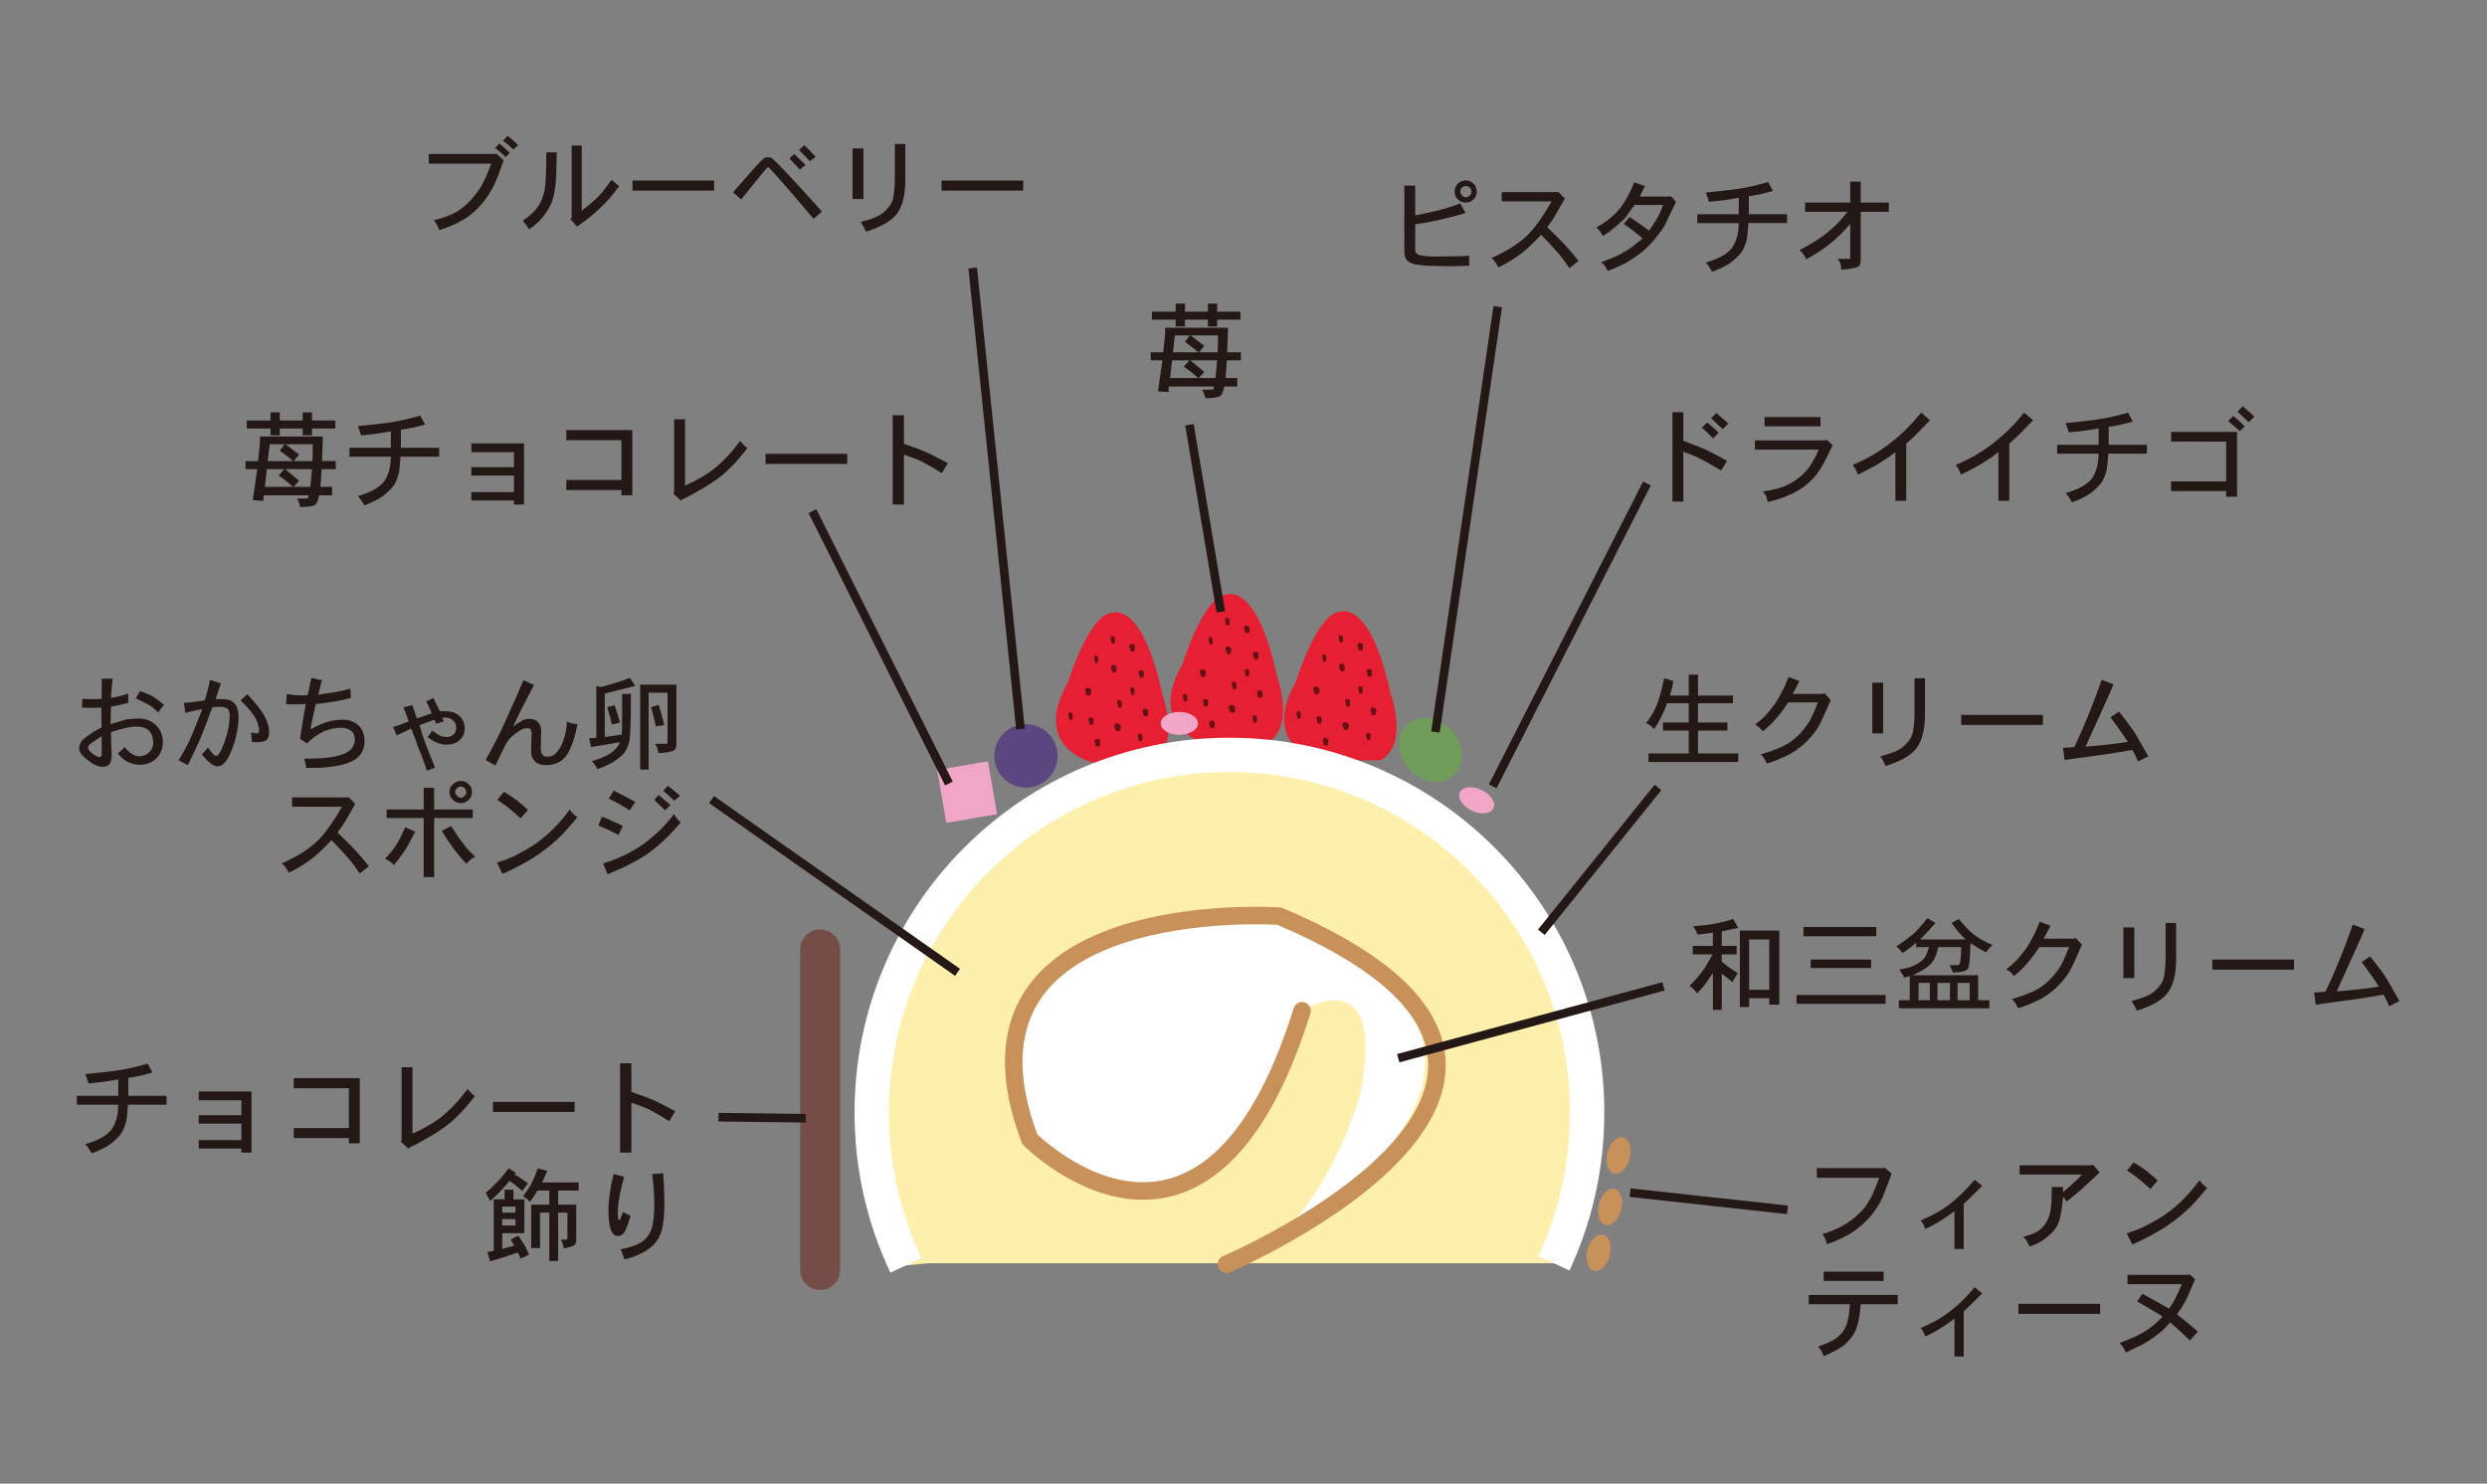 <?xml version="1.0" encoding="utf-8"?>
<!-- Generator: Adobe Illustrator 16.0.0, SVG Export Plug-In . SVG Version: 6.00 Build 0)  -->
<!DOCTYPE svg PUBLIC "-//W3C//DTD SVG 1.1//EN" "http://www.w3.org/Graphics/SVG/1.1/DTD/svg11.dtd">
<svg version="1.1" id="レイヤー_11" xmlns="http://www.w3.org/2000/svg" xmlns:xlink="http://www.w3.org/1999/xlink" x="0px"
	 y="0px" width="300px" height="179px" viewBox="0 0 300 179" style="enable-background:new 0 0 300 179;" xml:space="preserve">
<rect x="0" y="0" width="300" height="179" fill="#808080" stroke="none"/>
<g>
	<g>
		<g>
			<path style="fill:#231815;" d="M203.71,83.918v-2.524h1.116v2.524h4.224v0.922h-4.224v2.33h3.544v0.971h-3.544v2.767h4.855v1.019
				h-10.826v-1.019h4.854v-2.767h-3.106V87.17h3.106v-2.33h-2.621c-0.389,1.133-0.906,2.168-1.554,3.107
				c-0.194-0.162-0.372-0.323-0.534-0.485c-0.227-0.129-0.372-0.194-0.437-0.194c0.453-0.647,0.711-1.035,0.776-1.165
				c0.355-0.647,0.599-1.197,0.729-1.65c0.259-0.809,0.485-1.683,0.68-2.622l1.116,0.34c-0.13,0.712-0.275,1.295-0.437,1.748H203.71
				z"/>
			<path style="fill:#231815;" d="M217.061,82.17l-0.825,1.553h3.641l0.194-0.097l0.776,0.825c-0.745,1.716-1.214,2.735-1.408,3.058
				c-0.259,0.518-0.712,1.117-1.358,1.796c-0.583,0.615-1.263,1.149-2.039,1.602c-0.972,0.517-1.942,0.922-2.913,1.213
				c-0.162-0.421-0.405-0.793-0.729-1.117c0.842-0.226,1.699-0.534,2.573-0.922c0.744-0.355,1.375-0.792,1.894-1.311
				c0.452-0.42,0.922-1.003,1.407-1.748c0.259-0.453,0.599-1.214,1.02-2.282h-3.592c-0.454,0.712-0.923,1.343-1.408,1.894
				c-0.356,0.454-0.906,0.987-1.65,1.602c-0.162-0.194-0.275-0.323-0.34-0.388c-0.032-0.064-0.227-0.21-0.583-0.437
				c0.583-0.453,1.02-0.841,1.312-1.165c0.259-0.291,0.614-0.728,1.067-1.311c0.194-0.259,0.518-0.825,0.971-1.699
				c0.065-0.064,0.292-0.583,0.68-1.553L217.061,82.17z"/>
			<path style="fill:#231815;" d="M225.847,88.481v-6.117h1.312v6.117H225.847z M227.449,92.414c-0.13-0.356-0.34-0.745-0.631-1.165
				c0.971-0.259,1.634-0.486,1.99-0.68c0.452-0.194,0.841-0.486,1.165-0.874c0.355-0.355,0.599-0.744,0.728-1.165
				c0.162-0.711,0.243-1.618,0.243-2.719v-3.98h1.262v4.32c0,1.748-0.308,3.075-0.922,3.981
				C230.637,91.071,229.358,91.831,227.449,92.414z"/>
			<path style="fill:#231815;" d="M246.431,87.462h-9.855v-1.214h9.855V87.462z"/>
			<path style="fill:#231815;" d="M254.004,91.005l-4.952,0.68l-0.194-1.456l1.359-0.097c1.165-2.427,2.266-5.129,3.302-8.107
				l1.407,0.534c-0.097,0.324-0.729,1.765-1.894,4.321c-0.388,0.874-0.873,1.942-1.456,3.204c2.039-0.161,3.738-0.355,5.098-0.583
				c-0.615-0.938-1.311-1.925-2.088-2.961l1.02-0.68c1.035,1.295,1.715,2.217,2.039,2.767c0.194,0.324,0.695,1.198,1.505,2.622
				l-1.263,0.631c-0.193-0.551-0.421-1.02-0.679-1.408C256.754,90.569,255.686,90.747,254.004,91.005z"/>
		</g>
	</g>
	<g>
		<g>
			<path style="fill:#231815;" d="M207.691,112.373v1.748h1.796v1.02h-1.796v0.874c0.388,0.356,1.035,0.825,1.941,1.408
				l-0.485,0.728c-0.032,0.033-0.081,0.146-0.146,0.34c-0.389-0.292-0.825-0.631-1.311-1.02v4.369h-1.068v-4.466
				c-0.453,0.68-0.761,1.133-0.922,1.359c-0.13,0.194-0.454,0.566-0.972,1.117c-0.227-0.323-0.533-0.631-0.922-0.922
				c0.485-0.453,0.986-1.02,1.505-1.699c0.291-0.356,0.712-1.051,1.262-2.087h-2.378v-1.02h2.427v-1.602l-1.845,0.243
				c-0.097-0.291-0.275-0.631-0.534-1.02c1.359-0.097,2.282-0.21,2.768-0.34c0.485-0.064,1.165-0.243,2.039-0.534l0.631,1.068
				C208.775,112.13,208.111,112.275,207.691,112.373z M209.876,121.499v-9.224h4.757v8.932h-1.213v-0.776h-2.428v1.068H209.876z
				 M213.42,119.412v-6.068h-2.428v6.068H213.42z"/>
			<path style="fill:#231815;" d="M216.721,121.111v-1.068h10.729v1.068H216.721z M217.546,112.955v-1.117h8.787v1.117H217.546z
				 M218.42,116.79v-1.02h7.282v1.02H218.42z"/>
			<path style="fill:#231815;" d="M230.702,117.664h7.913v3.01h1.359v0.971h-10.923v-0.971h1.311v-2.913
				c-0.324,0.097-0.534,0.163-0.631,0.194c-0.228-0.388-0.438-0.711-0.632-0.971c0.972-0.162,1.683-0.389,2.137-0.68
				c0.42-0.226,0.744-0.501,0.971-0.825c0.161-0.259,0.323-0.663,0.485-1.214h-1.554v-0.534c-0.551,0.485-1.101,0.906-1.65,1.262
				c-0.097-0.161-0.34-0.437-0.729-0.825c0.615-0.388,1.263-0.857,1.942-1.408c0.518-0.453,1.116-1.117,1.796-1.99l0.971,0.583
				c-0.518,0.615-1.133,1.279-1.845,1.99h5.486c-0.583-0.55-1.149-1.213-1.699-1.99l0.874-0.485
				c0.711,0.874,1.342,1.521,1.893,1.942c0.485,0.388,1.214,0.793,2.185,1.213c-0.259,0.194-0.518,0.485-0.776,0.874
				c-0.551-0.259-1.182-0.631-1.894-1.117c-0.032,1.877-0.146,2.929-0.34,3.155c-0.259,0.26-0.857,0.389-1.796,0.389
				c-0.033-0.194-0.162-0.486-0.389-0.874h0.923c0.097,0,0.177-0.032,0.242-0.097c0.064-0.064,0.113-0.21,0.146-0.437
				c0.064-0.453,0.098-1.002,0.098-1.65h-2.768c-0.194,0.939-0.502,1.619-0.922,2.039
				C232.466,116.758,231.737,117.211,230.702,117.664z M232.789,120.674v-2.087h-1.359v2.087H232.789z M235.217,120.674v-2.087
				h-1.505v2.087H235.217z M237.596,120.674v-2.087h-1.457v2.087H237.596z"/>
			<path style="fill:#231815;" d="M247.354,111.693l-0.825,1.553h3.641l0.194-0.097l0.776,0.825
				c-0.745,1.716-1.214,2.735-1.408,3.058c-0.259,0.518-0.712,1.117-1.358,1.796c-0.583,0.615-1.263,1.149-2.039,1.602
				c-0.972,0.517-1.942,0.922-2.913,1.213c-0.162-0.421-0.405-0.793-0.729-1.117c0.842-0.226,1.699-0.534,2.573-0.922
				c0.744-0.355,1.375-0.792,1.894-1.311c0.452-0.42,0.922-1.003,1.407-1.748c0.259-0.453,0.599-1.214,1.02-2.282h-3.592
				c-0.454,0.712-0.923,1.343-1.408,1.894c-0.356,0.454-0.906,0.987-1.65,1.602c-0.162-0.194-0.275-0.323-0.34-0.388
				c-0.032-0.064-0.227-0.21-0.583-0.437c0.583-0.453,1.02-0.841,1.312-1.165c0.259-0.291,0.614-0.728,1.067-1.311
				c0.194-0.259,0.518-0.825,0.971-1.699c0.065-0.064,0.292-0.583,0.68-1.553L247.354,111.693z"/>
			<path style="fill:#231815;" d="M256.14,118.004v-6.117h1.312v6.117H256.14z M257.742,121.936c-0.13-0.356-0.34-0.745-0.631-1.165
				c0.971-0.259,1.634-0.486,1.99-0.68c0.452-0.194,0.841-0.486,1.165-0.874c0.355-0.355,0.599-0.744,0.728-1.165
				c0.162-0.711,0.243-1.618,0.243-2.719v-3.98h1.262v4.32c0,1.748-0.308,3.075-0.922,3.981
				C260.93,120.593,259.651,121.354,257.742,121.936z"/>
			<path style="fill:#231815;" d="M276.724,116.984h-9.855v-1.214h9.855V116.984z"/>
			<path style="fill:#231815;" d="M284.297,120.528l-4.952,0.68l-0.194-1.456l1.359-0.097c1.165-2.427,2.266-5.129,3.302-8.107
				l1.407,0.534c-0.097,0.324-0.729,1.765-1.894,4.321c-0.388,0.874-0.873,1.942-1.456,3.204c2.039-0.161,3.738-0.355,5.098-0.583
				c-0.615-0.938-1.311-1.925-2.088-2.961l1.02-0.68c1.035,1.295,1.715,2.217,2.039,2.767c0.194,0.324,0.695,1.198,1.505,2.622
				l-1.263,0.631c-0.193-0.551-0.421-1.02-0.679-1.408C287.047,120.091,285.979,120.27,284.297,120.528z"/>
		</g>
	</g>
	<g>
		<g>
			<path style="fill:#231815;" d="M219.157,140.929h8.059l0.146-0.049l0.825,0.729c-0.55,1.456-0.938,2.46-1.165,3.01
				c-0.388,0.776-0.842,1.473-1.359,2.087c-0.582,0.68-1.262,1.295-2.038,1.845c-0.843,0.583-1.926,1.1-3.253,1.553
				c0-0.065-0.065-0.275-0.194-0.631c0-0.033-0.113-0.226-0.34-0.583c1.068-0.323,1.942-0.696,2.622-1.117
				c0.905-0.517,1.73-1.213,2.476-2.087c0.614-0.809,1.197-2.006,1.747-3.592h-7.524V140.929z"/>
			<path style="fill:#231815;" d="M236.877,145.249v5.437h-1.117v-4.563c-1.392,1.036-2.572,1.748-3.543,2.136
				c-0.033-0.129-0.073-0.25-0.122-0.364c-0.048-0.113-0.089-0.202-0.121-0.267l-0.291-0.389c1.359-0.55,2.556-1.229,3.592-2.039
				c0.971-0.744,1.942-1.699,2.913-2.864l0.922,0.728C238.203,143.971,237.459,144.699,236.877,145.249z"/>
			<path style="fill:#231815;" d="M243.625,140.589h8.689l0.146-0.097l0.825,0.971c-0.162,0.13-0.34,0.292-0.534,0.486
				c-0.194,0.194-0.582,0.55-1.165,1.068c-0.421,0.421-1.182,1.068-2.281,1.942l-0.438-0.583c-0.097,1.068-0.227,1.941-0.388,2.621
				c-0.13,0.583-0.373,1.068-0.729,1.457c-0.324,0.388-0.712,0.745-1.165,1.068c-0.324,0.259-0.906,0.55-1.748,0.874
				c-0.227-0.421-0.356-0.664-0.388-0.728c-0.033-0.065-0.163-0.211-0.389-0.437c0.809-0.226,1.359-0.437,1.65-0.631
				c0.389-0.226,0.695-0.501,0.923-0.825c0.259-0.355,0.452-0.744,0.582-1.165c0.098-0.292,0.178-0.777,0.243-1.457l0.048-1.941
				h1.359v0.631c0.972-0.841,1.731-1.553,2.282-2.136h-7.524V140.589z"/>
			<path style="fill:#231815;" d="M265.324,142.385c0.098,0.163,0.227,0.324,0.389,0.486c0.097,0.129,0.274,0.275,0.534,0.437
				c-1.068,1.295-1.894,2.202-2.476,2.719c-0.777,0.712-1.699,1.424-2.768,2.136c-1.101,0.68-2.362,1.343-3.786,1.991l-0.68-1.359
				c1.1-0.356,1.909-0.68,2.427-0.971c1.1-0.583,1.894-1.052,2.379-1.408c0.744-0.55,1.424-1.132,2.039-1.748
				C264.094,143.955,264.742,143.194,265.324,142.385z M260.275,142.434l-0.873,1.02c-0.713-0.647-1.198-1.068-1.457-1.262
				c-0.064-0.064-0.178-0.153-0.34-0.267c-0.162-0.113-0.34-0.234-0.533-0.364c-0.194-0.129-0.357-0.243-0.486-0.34l0.777-0.971
				c0.355,0.194,0.671,0.388,0.946,0.583c0.274,0.194,0.461,0.324,0.559,0.388C259.515,141.738,259.984,142.142,260.275,142.434z"/>
			<path style="fill:#231815;" d="M218.187,157.352v-1.117h10.729v1.117h-4.466c-0.098,1.294-0.275,2.281-0.534,2.961
				c-0.227,0.583-0.631,1.165-1.214,1.748c-0.453,0.453-1.359,0.971-2.719,1.554l-0.291-0.68l-0.389-0.485
				c1.036-0.323,1.813-0.696,2.331-1.117c0.485-0.355,0.841-0.825,1.067-1.408c0.227-0.517,0.372-1.375,0.438-2.573H218.187z
				 M219.982,154.536v-1.116h7.233v1.116H219.982z"/>
			<path style="fill:#231815;" d="M236.877,158.225v5.437h-1.117v-4.563c-1.392,1.036-2.572,1.748-3.543,2.136
				c-0.033-0.129-0.073-0.25-0.122-0.364c-0.048-0.113-0.089-0.202-0.121-0.267l-0.291-0.389c1.359-0.55,2.556-1.229,3.592-2.039
				c0.971-0.744,1.942-1.699,2.913-2.864l0.922,0.728C238.203,156.947,237.459,157.675,236.877,158.225z"/>
			<path style="fill:#231815;" d="M253.334,158.517h-9.855v-1.214h9.855V158.517z"/>
			<path style="fill:#231815;" d="M263.188,154.924h-6.554v-1.117h7.379l0.146-0.048l0.631,0.583
				c-0.582,1.392-0.987,2.298-1.213,2.718c-0.26,0.485-0.583,0.988-0.971,1.505c0.938,0.745,1.779,1.44,2.523,2.087l-0.971,1.068
				c-0.615-0.615-1.407-1.343-2.379-2.185c-0.485,0.583-0.971,1.052-1.456,1.408c-0.518,0.421-1.116,0.825-1.796,1.213
				c-0.26,0.13-0.955,0.469-2.088,1.02c-0.194-0.454-0.453-0.841-0.776-1.165c0.776-0.259,1.554-0.583,2.33-0.971
				c0.712-0.356,1.424-0.841,2.136-1.457l0.729-0.728c-0.291-0.226-1.311-0.841-3.059-1.845l0.631-0.922
				c1.197,0.647,2.266,1.246,3.204,1.796C262.12,157.271,262.638,156.283,263.188,154.924z"/>
		</g>
	</g>
	<g>
		<g>
			<path style="fill:#231815;" d="M13.386,84.205c0.777-0.129,1.472-0.307,2.087-0.534v1.116c-0.485,0.13-1.182,0.292-2.087,0.485
				l-0.049,2.088c0.874-0.259,1.537-0.453,1.991-0.583c0.647-0.064,1.1-0.097,1.359-0.097c0.874,0,1.585,0.275,2.136,0.825
				c0.55,0.551,0.825,1.23,0.825,2.039c0,0.777-0.259,1.425-0.777,1.942c-0.518,0.518-1.182,0.777-1.99,0.777
				c-0.454,0-0.906-0.097-1.359-0.291c-0.454-0.194-0.89-0.55-1.311-1.068c0.323-0.258,0.599-0.517,0.825-0.776
				c0.323,0.421,0.647,0.712,0.971,0.874c0.259,0.163,0.534,0.243,0.826,0.243c0.453,0,0.841-0.162,1.165-0.485
				c0.323-0.292,0.485-0.68,0.485-1.165c0-0.614-0.178-1.1-0.534-1.457c-0.324-0.323-0.842-0.485-1.553-0.485
				c-0.648,0-1.65,0.227-3.01,0.68l0.048,2.136c0.064,0.68,0.032,1.166-0.097,1.457c-0.129,0.388-0.437,0.583-0.922,0.583
				c-0.615,0-1.294-0.324-2.039-0.971c-0.551-0.453-0.825-0.857-0.825-1.214c0-0.388,0.146-0.744,0.437-1.068
				c0.453-0.453,1.214-0.954,2.282-1.505c-0.033-0.42-0.048-1.214-0.048-2.379c-1.004,0.033-1.78,0.033-2.331,0l0.049-1.068
				c0.291,0.033,0.76,0.048,1.408,0.048c0.323,0,0.631-0.016,0.922-0.048v-2.427h1.311c-0.032,0.324-0.065,0.655-0.097,0.995
				c-0.033,0.34-0.057,0.607-0.073,0.801C13.393,83.865,13.386,84.043,13.386,84.205z M12.269,91.001v-2.185
				c-0.809,0.518-1.295,0.858-1.457,1.02c-0.129,0.13-0.194,0.259-0.194,0.388c0,0.13,0.129,0.324,0.388,0.583
				c0.453,0.357,0.777,0.534,0.971,0.534c0.097,0,0.177-0.032,0.243-0.097C12.252,91.212,12.269,91.131,12.269,91.001z
				 M19.793,85.03l-0.728,0.922c-0.388-0.388-0.728-0.68-1.02-0.874l-1.65-0.825l0.485-0.874c0.583,0.194,1.068,0.388,1.457,0.583
				C18.79,84.254,19.275,84.61,19.793,85.03z"/>
			<path style="fill:#231815;" d="M25.328,82.021l1.311,0.437l-0.631,1.893c0.712-0.032,1.262,0,1.651,0.097
				c0.388,0.163,0.663,0.389,0.825,0.68c0.194,0.324,0.291,0.81,0.291,1.457c0,0.745-0.146,1.683-0.437,2.815
				c-0.356,1.165-0.745,2.007-1.165,2.524c-0.26,0.356-0.567,0.534-0.922,0.534c-0.518,0-1.149-0.485-1.894-1.457
				c0.292-0.291,0.534-0.566,0.728-0.825c0.292,0.421,0.534,0.728,0.729,0.922c0.129,0.065,0.21,0.097,0.243,0.097
				c0.097,0,0.194-0.049,0.291-0.146c0.226-0.226,0.518-0.874,0.874-1.942c0.323-0.971,0.485-1.894,0.485-2.767
				c0-0.389-0.081-0.663-0.243-0.825c-0.227-0.162-0.551-0.243-0.971-0.243c-0.292,0-0.583,0.017-0.874,0.049
				c-0.227,0.615-0.478,1.287-0.752,2.015c-0.275,0.728-0.494,1.286-0.655,1.675c-0.356,0.809-0.874,1.91-1.554,3.301l-1.116-0.583
				c0.517-0.841,0.954-1.634,1.311-2.378c0.097-0.226,0.202-0.469,0.315-0.729c0.113-0.258,0.234-0.55,0.364-0.874
				c0.129-0.323,0.267-0.671,0.413-1.044c0.146-0.372,0.299-0.752,0.461-1.141c-0.324,0.033-1.004,0.178-2.039,0.437l-0.194-1.214
				c0.485,0,1.327-0.097,2.524-0.291C24.956,83.72,25.166,82.895,25.328,82.021z M30.376,89.497c0-0.226-0.032-0.599-0.097-1.117
				l0.68,0.097c0.097,0,0.178-0.032,0.243-0.097c0.032-0.032,0.049-0.129,0.049-0.291c0-0.356-0.146-0.841-0.437-1.457
				c-0.388-0.647-0.987-1.359-1.796-2.136l0.825-0.729c1.002,1.068,1.682,1.926,2.039,2.573c0.389,0.712,0.583,1.376,0.583,1.99
				c0,0.454-0.097,0.761-0.291,0.922c-0.227,0.194-0.615,0.291-1.165,0.291C30.749,89.545,30.538,89.529,30.376,89.497z"/>
			<path style="fill:#231815;" d="M38.824,82.069l-0.437,1.748c0.938-0.162,1.569-0.259,1.893-0.292
				c0.615-0.097,1.278-0.243,1.991-0.437l0.048,1.116c-1.198,0.324-2.605,0.567-4.223,0.728c-0.292,1.198-0.502,2.217-0.631,3.059
				c0.777-0.42,1.472-0.728,2.087-0.922c0.711-0.162,1.294-0.243,1.748-0.243c0.777,0,1.424,0.227,1.942,0.68
				c0.485,0.485,0.728,1.116,0.728,1.893c0,1.003-0.405,1.765-1.213,2.282c-1.133,0.68-3.075,1.003-5.826,0.971
				c-0.065-0.518-0.146-0.89-0.243-1.116c1.909,0,3.253-0.113,4.029-0.34c0.777-0.194,1.327-0.469,1.651-0.825
				c0.291-0.356,0.437-0.729,0.437-1.117c0-0.485-0.146-0.841-0.437-1.068c-0.324-0.259-0.729-0.389-1.214-0.389
				c-0.648,0-1.343,0.146-2.087,0.437c-0.712,0.324-1.392,0.81-2.039,1.457l-0.825-0.534c0.162-1.229,0.388-2.637,0.68-4.224
				l-1.262,0.049c-0.454,0-0.825-0.016-1.117-0.049L34.6,83.72c0.841,0.162,1.683,0.211,2.524,0.146l0.437-2.087L38.824,82.069z"/>
			<path style="fill:#231815;" d="M53.339,86.584l0.194,0.437l-0.922,0.291l-0.194-0.485c-0.388,0.13-1.003,0.356-1.845,0.68
				c0.064,0.097,0.129,0.259,0.194,0.485c0.064,0.227,0.113,0.421,0.146,0.583l1.02,2.719c0.032,0.032,0.08,0.129,0.146,0.291
				c0.064,0.162,0.194,0.501,0.388,1.02l-0.971,0.388c-0.033-0.097-0.146-0.437-0.34-1.019c-0.194-0.583-0.454-1.23-0.777-1.942
				c-0.065-0.259-0.17-0.574-0.315-0.947c-0.146-0.372-0.3-0.769-0.461-1.189l-1.748,0.825l-0.437-1.02
				c0.42-0.097,1.051-0.323,1.893-0.679l-0.631-1.699l1.068-0.243l0.534,1.602l1.796-0.631c-0.097-0.259-0.211-0.525-0.34-0.801
				c-0.13-0.275-0.243-0.477-0.34-0.607l0.874-0.437l0.776,1.602h0.729c0.68,0,1.229,0.194,1.65,0.583
				c0.42,0.388,0.631,0.891,0.631,1.505c0,0.551-0.194,1.003-0.583,1.359c-0.388,0.388-0.922,0.583-1.602,0.583
				c-0.777,0-1.538-0.307-2.282-0.922c0.258-0.323,0.437-0.583,0.534-0.777c0.55,0.389,0.922,0.615,1.117,0.68
				c0.259,0.065,0.485,0.097,0.68,0.097c0.323,0,0.599-0.113,0.825-0.34c0.194-0.194,0.292-0.453,0.292-0.777
				c0-0.388-0.146-0.695-0.437-0.922C54.31,86.617,53.889,86.52,53.339,86.584z"/>
			<path style="fill:#231815;" d="M61.883,87.652c0.259-0.194,0.663-0.453,1.214-0.777c0.258-0.097,0.501-0.146,0.728-0.146
				c0.453,0,0.809,0.13,1.068,0.388c0.259,0.26,0.389,0.631,0.389,1.117l-0.049,1.894c0,0.485,0.064,0.793,0.194,0.922
				c0.097,0.162,0.291,0.243,0.583,0.243c0.55,0,0.987-0.243,1.311-0.729c0.615-0.809,0.971-1.974,1.068-3.495
				c0.453,0.194,0.874,0.292,1.262,0.292c-0.292,1.619-0.712,2.848-1.262,3.689c-0.551,0.841-1.408,1.262-2.573,1.262
				c-0.55,0-0.971-0.146-1.262-0.437c-0.324-0.292-0.485-0.696-0.485-1.214l0.049-2.233c0-0.162-0.033-0.307-0.097-0.437
				c-0.097-0.097-0.227-0.146-0.389-0.146c-0.259,0-0.502,0.065-0.728,0.194c-0.485,0.26-0.922,0.583-1.311,0.971
				c-0.26,0.259-0.485,0.583-0.68,0.971c-0.389,0.777-0.777,1.57-1.165,2.379l-1.165-0.68c0.874-1.553,1.569-2.896,2.087-4.029
				c1.165-2.556,1.99-4.417,2.476-5.583l1.262,0.583l-0.874,1.699C63.048,85.257,62.498,86.358,61.883,87.652z"/>
			<path style="fill:#231815;" d="M71.932,89.011v-6.262l0.583,0.146l2.427-0.728c0.097-0.032,0.437-0.162,1.02-0.389l0.679,0.971
				l-3.689,0.922v5.243c0.097,0,0.777-0.097,2.039-0.292c0.032-0.097,0.049-0.922,0.049-2.476V83.72h1.068
				c0,3.269-0.065,5.178-0.194,5.729c-0.097,0.388-0.243,0.761-0.437,1.116c-0.227,0.389-0.566,0.729-1.019,1.02
				c-0.454,0.389-1.247,0.793-2.379,1.214c-0.13-0.292-0.356-0.615-0.68-0.971c0.906-0.258,1.667-0.583,2.282-0.971
				c0.517-0.356,0.89-0.793,1.116-1.311l-3.495,0.583l-0.243-1.068C71.381,89.06,71.672,89.044,71.932,89.011z M73.243,85.322
				l0.874-0.243c0.097,0.227,0.202,0.526,0.315,0.898c0.113,0.373,0.234,0.769,0.364,1.189l-0.971,0.243
				C73.76,87.086,73.566,86.39,73.243,85.322z M77.224,92.846V82.603h4.369v7.233c0,0.292-0.097,0.518-0.291,0.68
				c-0.292,0.194-0.922,0.308-1.894,0.34c-0.032-0.389-0.162-0.76-0.388-1.117h1.262c0.097,0,0.162-0.016,0.194-0.048
				c0.032-0.032,0.048-0.097,0.048-0.194v-5.922h-2.282v9.272H77.224z M78.534,85.322l0.922-0.292
				c0.129,0.389,0.355,1.198,0.68,2.427l-1.02,0.194C78.987,87.005,78.793,86.228,78.534,85.322z"/>
			<path style="fill:#231815;" d="M35.231,96.21h6.65l0.146-0.049l0.825,0.826l-1.311,2.281c-0.129,0.227-0.405,0.615-0.825,1.165
				c1.003,0.971,1.699,1.667,2.087,2.087c0.259,0.26,0.825,0.922,1.699,1.991l-1.117,0.874c-0.421-0.647-0.809-1.181-1.165-1.602
				c-0.776-0.905-1.521-1.715-2.233-2.427c-1.036,1.101-1.845,1.862-2.427,2.282c-0.906,0.68-1.813,1.229-2.719,1.65
				c-0.065-0.129-0.194-0.339-0.388-0.631c-0.065-0.064-0.122-0.137-0.17-0.218c-0.048-0.081-0.154-0.17-0.315-0.267
				c1.715-0.744,3.107-1.602,4.175-2.573c0.971-0.905,2.006-2.33,3.107-4.272h-6.02V96.21z"/>
			<path style="fill:#231815;" d="M47.513,104.366c-0.259-0.291-0.615-0.55-1.068-0.776c0.55-0.55,0.987-1.084,1.311-1.602
				c0.258-0.356,0.631-1.084,1.116-2.185l1.214,0.534c-0.648,1.262-1.101,2.071-1.359,2.427
				C48.306,103.379,47.901,103.913,47.513,104.366z M51.105,97.667v-2.621h1.262v2.621h4.66v1.02h-4.66v7.136h-1.262v-7.136h-4.466
				v-1.02H51.105z M57.319,103.347c-0.421,0.227-0.776,0.518-1.068,0.874c-1.036-1.1-2.023-2.427-2.961-3.98l1.117-0.583
				c0.647,1.003,1.148,1.731,1.505,2.185C56.234,102.295,56.704,102.796,57.319,103.347z M55.571,94.22
				c0.389,0,0.711,0.129,0.971,0.388c0.258,0.259,0.388,0.583,0.388,0.971c0,0.356-0.13,0.664-0.388,0.922
				c-0.26,0.26-0.583,0.389-0.971,0.389c-0.356,0-0.664-0.129-0.922-0.389c-0.291-0.258-0.437-0.566-0.437-0.922
				c0-0.42,0.146-0.744,0.437-0.971C54.908,94.35,55.215,94.22,55.571,94.22z M55.571,94.899c-0.162,0-0.308,0.065-0.437,0.194
				c-0.162,0.163-0.243,0.324-0.243,0.485c0,0.13,0.081,0.275,0.243,0.437c0.162,0.163,0.308,0.243,0.437,0.243
				c0.162,0,0.323-0.08,0.485-0.243c0.129-0.129,0.194-0.274,0.194-0.437c0-0.194-0.065-0.355-0.194-0.485
				C55.927,94.965,55.766,94.899,55.571,94.899z"/>
			<path style="fill:#231815;" d="M68.728,97.667c0.097,0.163,0.226,0.324,0.388,0.486c0.097,0.129,0.274,0.275,0.534,0.437
				c-1.068,1.295-1.894,2.202-2.476,2.719c-0.777,0.712-1.699,1.424-2.767,2.136c-1.101,0.68-2.363,1.343-3.787,1.991l-0.68-1.359
				c1.1-0.356,1.909-0.68,2.427-0.971c1.1-0.583,1.894-1.052,2.379-1.408c0.744-0.55,1.424-1.132,2.039-1.748
				C67.497,99.237,68.145,98.476,68.728,97.667z M63.679,97.715l-0.874,1.02c-0.712-0.647-1.198-1.068-1.456-1.262
				c-0.065-0.064-0.178-0.153-0.34-0.267c-0.163-0.113-0.34-0.234-0.534-0.364c-0.194-0.129-0.356-0.243-0.485-0.34l0.777-0.971
				c0.355,0.194,0.671,0.388,0.946,0.583c0.275,0.194,0.461,0.324,0.559,0.388C62.918,97.02,63.387,97.424,63.679,97.715z"/>
			<path style="fill:#231815;" d="M75.135,99.657l-0.534,1.068c-0.874-0.453-1.683-0.825-2.427-1.117l0.437-1.068
				c0.388,0.13,0.711,0.259,0.971,0.388C73.614,98.929,74.132,99.171,75.135,99.657z M81.301,98.201
				c0.259,0.485,0.534,0.825,0.825,1.02c-1.165,1.392-2.411,2.589-3.738,3.592c-1.198,0.874-2.897,1.764-5.098,2.67l-0.534-1.311
				c1.876-0.583,3.511-1.375,4.903-2.379C79.116,100.725,80.33,99.528,81.301,98.201z M76.64,96.744l-0.679,1.02
				c-1.036-0.647-1.877-1.116-2.524-1.408l0.583-0.971C74.181,95.45,75.054,95.903,76.64,96.744z M80.864,97.133l-0.631,0.631
				c-0.454-0.453-0.891-0.874-1.311-1.262l0.534-0.583c0.226,0.194,0.477,0.405,0.752,0.631
				C80.483,96.777,80.702,96.971,80.864,97.133z M81.349,96.599l-1.359-1.213l0.583-0.583c0.258,0.194,0.469,0.364,0.631,0.509
				c0.162,0.146,0.307,0.267,0.437,0.364c0.129,0.097,0.259,0.211,0.388,0.34L81.349,96.599z"/>
		</g>
	</g>
	<g>
		<g>
			<path style="fill:#231815;" d="M15.481,130.025v2.185h4.612v1.068h-4.661c-0.065,1.101-0.146,1.813-0.243,2.136
				c-0.162,0.583-0.356,1.036-0.583,1.359c-0.356,0.454-0.81,0.891-1.359,1.311c-0.583,0.388-1.311,0.744-2.185,1.068
				c-0.291-0.518-0.55-0.891-0.776-1.117c0.809-0.226,1.488-0.501,2.039-0.825c0.42-0.226,0.793-0.534,1.117-0.922
				c0.226-0.323,0.42-0.728,0.583-1.213c0.129-0.356,0.21-0.954,0.243-1.796h-5v-1.068h5v-1.99
				c-1.165,0.227-2.363,0.388-3.592,0.485c-0.065-0.226-0.194-0.599-0.388-1.117c1.748-0.162,3.131-0.323,4.15-0.485
				c1.02-0.162,2.144-0.42,3.374-0.777l0.583,1.068C17.326,129.718,16.355,129.928,15.481,130.025z"/>
			<path style="fill:#231815;" d="M23.977,132.744v-1.068h6.359v7.379h-1.214v-0.485h-5.146v-1.02h5.146v-1.99h-5.146v-1.02h5.146
				v-1.796H23.977z"/>
			<path style="fill:#231815;" d="M35.434,131.288v-1.214h7.961v7.865h-1.311v-0.631h-6.651v-1.213h6.651v-4.806H35.434z"/>
			<path style="fill:#231815;" d="M48.444,137.501v-8.738h1.311v8.01c1.488-0.679,2.637-1.342,3.446-1.99
				c1.1-0.874,2.168-2.006,3.204-3.398c0.259,0.324,0.55,0.615,0.874,0.874c-1.133,1.457-2.185,2.573-3.156,3.35
				c-0.842,0.68-2.168,1.505-3.98,2.476c-0.388,0.162-0.68,0.323-0.874,0.485l-0.922-0.825L48.444,137.501z"/>
			<path style="fill:#231815;" d="M69.318,134.152h-9.854v-1.214h9.854V134.152z"/>
			<path style="fill:#231815;" d="M74.804,139.055v-10.777h1.359v3.447c1.457,0.518,2.395,0.874,2.815,1.068
				c0.356,0.162,1.181,0.583,2.476,1.262l-0.728,1.213c-0.745-0.485-1.522-0.938-2.331-1.359c-0.518-0.259-1.262-0.55-2.233-0.874
				v6.02H74.804z"/>
			<path style="fill:#231815;" d="M61.356,140.962l0.874,0.534l-0.146,0.194c0.583,0.356,1.116,0.712,1.602,1.068l-0.68,0.922
				c-0.583-0.518-1.101-0.922-1.554-1.214c-0.777,0.971-1.553,1.78-2.33,2.427c-0.033-0.097-0.211-0.42-0.534-0.971
				C59.657,143.018,60.58,142.031,61.356,140.962z M60.871,144.701v-1.165h1.068v1.165h1.311v4.078h-2.67v1.893
				c0.162-0.032,0.647-0.161,1.456-0.388l-0.437-0.728l0.922-0.485l0.729,1.116l0.583,1.165l-1.02,0.486l-0.34-0.729
				c-1.328,0.453-2.444,0.809-3.35,1.068l-0.34-1.117l0.777-0.146v-6.214H60.871z M62.182,146.303v-0.729H60.58v0.729H62.182z
				 M62.182,147.856v-0.777H60.58v0.777H62.182z M66.017,141.254l-0.631,1.408h4.418v0.971h-2.476v1.699h2.185v4.175
				c0,0.324-0.065,0.551-0.194,0.68c-0.129,0.13-0.566,0.275-1.311,0.437c-0.065-0.42-0.178-0.777-0.34-1.068h0.534
				c0.097,0,0.162-0.016,0.194-0.049c0.032-0.032,0.049-0.097,0.049-0.194v-3.01h-1.117v5.825h-1.068v-5.825h-1.117v4.272h-1.068
				v-5.243h2.185v-1.699h-1.408c-0.227,0.389-0.534,0.842-0.922,1.359c-0.26-0.258-0.534-0.485-0.825-0.68
				c0.42-0.55,0.744-1.035,0.971-1.456c0.323-0.647,0.583-1.278,0.777-1.894L66.017,141.254z"/>
			<path style="fill:#231815;" d="M75.143,146.206c0.259,0.162,0.566,0.324,0.922,0.485c-0.356,1.165-0.631,1.861-0.825,2.087
				c-0.194,0.227-0.437,0.34-0.728,0.34c-0.26,0-0.486-0.146-0.68-0.437c-0.292-0.55-0.437-1.424-0.437-2.622
				c0-1.294,0.21-2.767,0.631-4.417l1.262,0.34c-0.356,1.295-0.583,2.347-0.679,3.155c-0.097,0.842-0.114,1.473-0.049,1.894
				c0,0.065,0.016,0.114,0.049,0.146h0.097c0.032,0,0.064-0.016,0.097-0.048C74.868,146.999,74.981,146.691,75.143,146.206z
				 M75.337,151.934c-0.163-0.485-0.324-0.89-0.485-1.213c1.068-0.194,1.893-0.469,2.476-0.825c0.55-0.356,0.954-0.857,1.214-1.505
				c0.258-0.68,0.388-1.683,0.388-3.01c0-0.938-0.081-2.185-0.243-3.738l1.311-0.097c0.097,1.295,0.146,2.524,0.146,3.689
				c0,1.619-0.162,2.849-0.485,3.689c-0.259,0.648-0.68,1.198-1.262,1.651C77.586,151.189,76.567,151.643,75.337,151.934z"/>
		</g>
	</g>
	<g>
		<g>
			<path style="fill:#231815;" d="M148.133,39.542l-0.097,2.961h1.65v0.971h-1.699l-0.146,2.136h1.408v1.02h-1.553
				c-0.13,0.517-0.243,0.841-0.34,0.971c-0.097,0.162-0.243,0.259-0.437,0.292c-0.291,0.097-0.793,0.146-1.505,0.146
				c-0.097-0.389-0.227-0.729-0.388-1.02h0.922c0.226,0,0.372-0.033,0.437-0.097l0.048-0.291h-5.437l-0.049,0.679l-1.262-0.097
				l0.534-3.738h-1.408v-0.971h1.505l0.194-1.845c0.032-0.194,0.048-0.566,0.048-1.117H148.133z M141.822,37.6v-0.971h1.117V37.6
				h2.767v-0.971h1.116V37.6h2.816v0.971h-2.816v0.825h-1.116v-0.825h-2.767v0.825h-1.117v-0.825h-2.864V37.6H141.822z
				 M142.793,44.251l0.68-0.777h-2.087l-0.243,2.136h3.398C143.764,44.931,143.182,44.478,142.793,44.251z M142.939,41.241
				l0.583-0.777h-1.796l-0.243,2.039h3.059C144.314,42.277,143.78,41.856,142.939,41.241z M145.269,44.882l-0.68,0.729h2.039
				l0.194-2.136h-3.252C143.99,43.798,144.557,44.268,145.269,44.882z M145.269,41.727l-0.631,0.777h2.233
				c0.032-0.194,0.048-0.874,0.048-2.039h-3.301C144.266,40.95,144.815,41.371,145.269,41.727z"/>
		</g>
	</g>
	<g>
		<path style="fill:#E62032;" d="M145.639,89.764c0,0-7.533-1.708-2.985-9.667c0,0,2.561-8.386,5.4-8.386
			c0,0,3.552-1.422,5.971,9.811c0,0,2.273,6.11-1.133,8.101L145.639,89.764z"/>
		<g>
			<path style="fill:#671116;" d="M148.81,82.247c0,0,0.518-0.097,0.295,0.846c0,0-0.429,0.295-0.461-0.255
				C148.645,82.838,148.414,82.247,148.81,82.247z"/>
			<path style="fill:#671116;" d="M150.372,80.718c0,0,0.478-0.099,0.267,0.837c0,0-0.392,0.295-0.425-0.247
				C150.214,81.309,150.008,80.718,150.372,80.718z"/>
			<path style="fill:#671116;" d="M142.908,83.734c0,0,0.473-0.099,0.267,0.839c0,0-0.388,0.295-0.42-0.247
				C142.754,84.327,142.544,83.734,142.908,83.734z"/>
			<path style="fill:#671116;" d="M151.306,86.301c0,0,0.482-0.099,0.271,0.841c0,0-0.389,0.295-0.42-0.247
				C151.157,86.896,150.95,86.301,151.306,86.301z"/>
			<path style="fill:#671116;" d="M148.001,74.541c0,0,0.478-0.099,0.263,0.837c0,0-0.388,0.297-0.421-0.247
				C147.843,75.131,147.637,74.541,148.001,74.541z"/>
			<path style="fill:#671116;" d="M151.415,78.643c0,0,0.615-0.101,0.344,0.841c0,0-0.493,0.293-0.533-0.25
				C151.226,79.233,150.958,78.643,151.415,78.643z"/>
			<path style="fill:#671116;" d="M151.913,83.287c0,0,0.611-0.097,0.34,0.842c0,0-0.494,0.295-0.534-0.247
				C151.719,83.881,151.452,83.287,151.913,83.287z"/>
			<path style="fill:#671116;" d="M146.128,86.944c0,0,0.611-0.097,0.34,0.841c0,0-0.493,0.295-0.53-0.247
				C145.938,87.539,145.667,86.944,146.128,86.944z"/>
			<path style="fill:#671116;" d="M145.363,84.327c0,0,0.571-0.097,0.324,0.837c0,0-0.461,0.3-0.494-0.247
				C145.193,84.917,144.939,84.327,145.363,84.327z"/>
			<path style="fill:#671116;" d="M145.012,80.767c0,0,0.655-0.101,0.372,0.837c0,0-0.538,0.299-0.583-0.247
				C144.801,81.357,144.522,80.767,145.012,80.767z"/>
			<path style="fill:#671116;" d="M148.106,77.998c0,0,0.611-0.099,0.34,0.841c0,0-0.494,0.297-0.53-0.245
				C147.916,78.594,147.645,77.998,148.106,77.998z"/>
			<path style="fill:#671116;" d="M146.003,76.863c0,0,0.433-0.102,0.243,0.837c0,0-0.352,0.297-0.38-0.243
				C145.865,77.457,145.675,76.863,146.003,76.863z"/>
			<path style="fill:#671116;" d="M150.327,75.477c0,0,0.615-0.099,0.344,0.843c0,0-0.497,0.293-0.538-0.249
				C150.133,76.072,149.87,75.477,150.327,75.477z"/>
			<path style="fill:#671116;" d="M148.535,85.065c0,0,0.708-0.099,0.396,0.841c0,0-0.566,0.295-0.615-0.249
				C148.317,85.657,148.013,85.065,148.535,85.065z"/>
		</g>
	</g>
	<g>
		<path style="fill:#E62032;" d="M131.821,91.985c0,0-7.535-1.707-2.987-9.667c0,0,2.561-8.386,5.402-8.386
			c0,0,3.55-1.422,5.971,9.81c0,0,2.273,6.111-1.135,8.101L131.821,91.985z"/>
		<g>
			<path style="fill:#671116;" d="M134.991,84.469c0,0,0.52-0.097,0.295,0.845c0,0-0.427,0.295-0.461-0.255
				C134.825,85.06,134.595,84.469,134.991,84.469z"/>
			<path style="fill:#671116;" d="M136.553,82.94c0,0,0.479-0.099,0.267,0.837c0,0-0.39,0.295-0.422-0.247
				C136.397,83.53,136.188,82.94,136.553,82.94z"/>
			<path style="fill:#671116;" d="M129.089,85.956c0,0,0.475-0.099,0.269,0.839c0,0-0.391,0.295-0.421-0.247
				C128.937,86.548,128.727,85.956,129.089,85.956z"/>
			<path style="fill:#671116;" d="M137.489,88.522c0,0,0.479-0.099,0.271,0.841c0,0-0.391,0.295-0.421-0.247
				C137.339,89.117,137.131,88.522,137.489,88.522z"/>
			<path style="fill:#671116;" d="M134.182,76.762c0,0,0.477-0.099,0.265,0.838c0,0-0.388,0.297-0.42-0.247
				C134.026,77.353,133.82,76.762,134.182,76.762z"/>
			<path style="fill:#671116;" d="M137.596,80.865c0,0,0.615-0.102,0.344,0.841c0,0-0.493,0.293-0.534-0.251
				C137.406,81.455,137.141,80.865,137.596,80.865z"/>
			<path style="fill:#671116;" d="M138.094,85.509c0,0,0.611-0.097,0.342,0.841c0,0-0.496,0.295-0.536-0.247
				C137.899,86.104,137.633,85.509,138.094,85.509z"/>
			<path style="fill:#671116;" d="M132.311,89.166c0,0,0.611-0.097,0.34,0.841c0,0-0.496,0.295-0.53-0.247
				C132.121,89.76,131.848,89.166,132.311,89.166z"/>
			<path style="fill:#671116;" d="M131.544,86.548c0,0,0.57-0.097,0.324,0.837c0,0-0.461,0.299-0.494-0.247
				C131.375,87.139,131.122,86.548,131.544,86.548z"/>
			<path style="fill:#671116;" d="M131.192,82.988c0,0,0.655-0.101,0.372,0.837c0,0-0.538,0.299-0.581-0.247
				C130.984,83.579,130.703,82.988,131.192,82.988z"/>
			<path style="fill:#671116;" d="M134.289,80.219c0,0,0.611-0.099,0.34,0.841c0,0-0.496,0.297-0.532-0.245
				C134.097,80.816,133.828,80.219,134.289,80.219z"/>
			<path style="fill:#671116;" d="M132.184,79.084c0,0,0.433-0.101,0.243,0.837c0,0-0.352,0.297-0.378-0.243
				C132.048,79.679,131.858,79.084,132.184,79.084z"/>
			<path style="fill:#671116;" d="M136.51,77.699c0,0,0.613-0.099,0.342,0.844c0,0-0.496,0.293-0.536-0.249
				C136.316,78.293,136.051,77.699,136.51,77.699z"/>
			<path style="fill:#671116;" d="M134.718,87.287c0,0,0.706-0.099,0.396,0.841c0,0-0.566,0.295-0.615-0.249
				C134.5,87.879,134.196,87.287,134.718,87.287z"/>
		</g>
	</g>
	<g>
		<path style="fill:#E62032;" d="M159.337,91.846c0,0-7.535-1.707-2.988-9.667c0,0,2.561-8.386,5.402-8.386
			c0,0,3.551-1.422,5.972,9.811c0,0,2.273,6.11-1.135,8.101L159.337,91.846z"/>
		<g>
			<path style="fill:#671116;" d="M162.506,84.33c0,0,0.521-0.097,0.296,0.845c0,0-0.428,0.295-0.461-0.255
				C162.341,84.92,162.11,84.33,162.506,84.33z"/>
			<path style="fill:#671116;" d="M164.067,82.8c0,0,0.479-0.099,0.268,0.837c0,0-0.391,0.295-0.423-0.247
				C163.912,83.391,163.704,82.8,164.067,82.8z"/>
			<path style="fill:#671116;" d="M156.604,85.816c0,0,0.475-0.099,0.269,0.84c0,0-0.391,0.295-0.421-0.247
				C156.452,86.409,156.241,85.816,156.604,85.816z"/>
			<path style="fill:#671116;" d="M165.004,88.383c0,0,0.479-0.099,0.271,0.842c0,0-0.391,0.295-0.421-0.247
				C164.854,88.978,164.646,88.383,165.004,88.383z"/>
			<path style="fill:#671116;" d="M161.697,76.623c0,0,0.478-0.099,0.265,0.837c0,0-0.389,0.297-0.421-0.247
				C161.541,77.213,161.335,76.623,161.697,76.623z"/>
			<path style="fill:#671116;" d="M165.111,80.725c0,0,0.614-0.101,0.344,0.841c0,0-0.493,0.293-0.534-0.251
				C164.921,81.315,164.656,80.725,165.111,80.725z"/>
			<path style="fill:#671116;" d="M165.608,85.369c0,0,0.611-0.097,0.342,0.841c0,0-0.495,0.295-0.535-0.247
				C165.415,85.964,165.147,85.369,165.608,85.369z"/>
			<path style="fill:#671116;" d="M159.826,89.026c0,0,0.61-0.097,0.34,0.841c0,0-0.495,0.295-0.53-0.247
				C159.636,89.621,159.362,89.026,159.826,89.026z"/>
			<path style="fill:#671116;" d="M159.06,86.409c0,0,0.57-0.097,0.323,0.837c0,0-0.461,0.299-0.493-0.247
				C158.89,87,158.637,86.409,159.06,86.409z"/>
			<path style="fill:#671116;" d="M158.708,82.849c0,0,0.654-0.101,0.371,0.837c0,0-0.537,0.3-0.58-0.247
				C158.499,83.439,158.218,82.849,158.708,82.849z"/>
			<path style="fill:#671116;" d="M161.804,80.08c0,0,0.611-0.099,0.34,0.842c0,0-0.495,0.297-0.531-0.245
				C161.612,80.676,161.343,80.08,161.804,80.08z"/>
			<path style="fill:#671116;" d="M159.698,78.945c0,0,0.434-0.101,0.243,0.837c0,0-0.353,0.297-0.378-0.243
				C159.563,79.54,159.373,78.945,159.698,78.945z"/>
			<path style="fill:#671116;" d="M164.025,77.56c0,0,0.612-0.099,0.342,0.843c0,0-0.495,0.293-0.536-0.249
				C163.831,78.154,163.565,77.56,164.025,77.56z"/>
			<path style="fill:#671116;" d="M162.233,87.147c0,0,0.705-0.099,0.396,0.842c0,0-0.566,0.295-0.615-0.249
				C162.015,87.74,161.711,87.147,162.233,87.147z"/>
		</g>
	</g>
	<path style="fill:#FFEFAC;" d="M109.278,152.661l2.777-0.255h75.391c2.571-5.525,4.007-11.687,4.007-18.181
		c0-23.832-19.318-43.151-43.15-43.151s-43.151,19.319-43.151,43.151C105.152,140.821,106.632,147.069,109.278,152.661"/>
	<path style="fill:none;stroke:#FFFFFF;stroke-width:4.143;stroke-miterlimit:10;" d="M187.446,152.406
		c2.571-5.525,4.007-11.687,4.007-18.181c0-23.832-19.318-43.151-43.15-43.151s-43.151,19.319-43.151,43.151
		c0,6.596,1.48,12.844,4.126,18.436"/>
	<path style="fill:#FFFFFF;" d="M149.459,152.114c0,0,48.655-24.052,2.737-42.398c0,0-36.187-0.815-28.889,25.683
		c0,0,21.593,24.868,33.756-13.453c0,0,10.338-6.523,6.992,10.192C164.056,132.138,159.494,148.445,149.459,152.114z"/>
	<path style="fill:none;stroke:#C9915A;stroke-width:2.113;stroke-linecap:round;stroke-linejoin:round;stroke-miterlimit:10;" d="
		M147.938,152.521c0,0,52.611-22.421,6.388-41.99c0,0-41.354-2.853-30.106,26.906c0,0,21.287,21.606,32.843-15.492"/>
	<circle style="fill:#5B4680;" cx="123.755" cy="91.195" r="3.823"/>
	
		<ellipse transform="matrix(0.742 -0.67 0.67 0.742 -16.147 138.992)" style="fill:#719D5B;" cx="172.613" cy="90.487" rx="3.452" ry="4.142"/>
	
		<ellipse transform="matrix(0.903 0.429 -0.429 0.903 58.687 -67.104)" style="fill:#F1A6C7;" cx="178.16" cy="96.597" rx="2.244" ry="1.38"/>
	<path style="fill:#C9915A;" d="M192.274,153.313c-0.74-0.187-1.088-1.316-0.778-2.514c0.307-1.202,1.158-2.02,1.893-1.832
		c0.74,0.189,1.091,1.316,0.781,2.518C193.862,152.686,193.015,153.505,192.274,153.313z"/>
	<path style="fill:#C9915A;" d="M193.656,147.79c-0.74-0.188-1.089-1.316-0.779-2.515c0.308-1.201,1.159-2.02,1.894-1.832
		c0.74,0.189,1.09,1.317,0.781,2.519C195.244,147.161,194.396,147.981,193.656,147.79z"/>
	<path style="fill:#C9915A;" d="M194.691,141.576c-0.74-0.188-1.088-1.316-0.778-2.514c0.308-1.202,1.159-2.02,1.894-1.832
		c0.74,0.189,1.09,1.317,0.78,2.519C196.279,140.947,195.432,141.768,194.691,141.576z"/>
	<ellipse style="fill:#F1A6C7;" cx="142.26" cy="87.276" rx="2.244" ry="1.381"/>
	<g>
		<path style="fill:#744E46;" d="M101.351,153.212c0,1.334-1.082,2.416-2.417,2.416l0,0c-1.333,0-2.416-1.082-2.416-2.416v-38.665
			c0-1.334,1.083-2.416,2.416-2.416l0,0c1.335,0,2.417,1.082,2.417,2.416V153.212z"/>
	</g>
	<g>
		<path style="fill:#231815;" d="M51.726,18.58h8.059l0.097-0.048l0.874,0.825l-0.729,1.99c-0.421,1.101-0.987,2.104-1.699,3.01
			c-0.777,0.939-1.586,1.65-2.427,2.136c-0.777,0.485-1.748,0.906-2.913,1.262l-0.291-0.68c-0.033-0.065-0.081-0.138-0.146-0.218
			c-0.065-0.081-0.146-0.17-0.243-0.267c1.327-0.356,2.265-0.711,2.815-1.068c0.874-0.55,1.65-1.278,2.33-2.185
			c0.647-0.809,1.246-2.006,1.796-3.592h-7.525V18.58z M61.484,18.434l-0.485,0.534c-0.065-0.097-0.227-0.25-0.485-0.461
			c-0.26-0.21-0.518-0.428-0.777-0.655l0.485-0.534C60.61,17.609,61.03,17.981,61.484,18.434z M60.659,16.978l0.583-0.583
			c0.388,0.291,0.809,0.664,1.262,1.116l-0.583,0.534C61.467,17.593,61.047,17.237,60.659,16.978z"/>
		<path style="fill:#231815;" d="M63.814,27.658c-0.26-0.421-0.518-0.761-0.777-1.02c0.841-0.55,1.456-1.116,1.845-1.699
			c0.388-0.55,0.663-1.246,0.825-2.088c0.129-0.744,0.194-2.233,0.194-4.466h1.262c-0.033,2.071-0.082,3.35-0.146,3.835
			c-0.097,0.906-0.259,1.65-0.485,2.233c-0.227,0.551-0.583,1.133-1.068,1.748C64.947,26.816,64.397,27.301,63.814,27.658z
			 M68.96,26.25v-8.689h1.214v7.864c0.874-0.68,1.521-1.229,1.941-1.651c0.42-0.42,0.971-1.116,1.651-2.087
			c0.55,0.486,0.857,0.745,0.922,0.777c-0.777,1.068-1.586,1.99-2.427,2.767c-0.907,0.842-1.796,1.538-2.67,2.087l-0.777-0.874
			L68.96,26.25z"/>
		<path style="fill:#231815;" d="M86.145,22.998h-9.854v-1.214h9.854V22.998z"/>
		<path style="fill:#231815;" d="M99.155,25.522l-1.019,0.874c-3.075-3.624-4.854-5.663-5.34-6.117
			c-0.065-0.064-0.114-0.097-0.146-0.097c-0.033,0-0.065,0.017-0.097,0.049c-0.033,0-0.324,0.34-0.874,1.02l-2.282,2.815
			l-0.971-0.874c2.168-2.492,3.382-3.835,3.641-4.029c0.129-0.129,0.34-0.194,0.631-0.194c0.194,0,0.356,0.065,0.486,0.194
			C93.67,19.519,95.66,21.638,99.155,25.522z M95.223,19.114l0.583-0.534l1.359,1.311l-0.68,0.583
			c-0.129-0.162-0.315-0.364-0.558-0.607S95.449,19.373,95.223,19.114z M98.379,18.919l-0.68,0.534
			c-0.421-0.42-0.858-0.874-1.311-1.359l0.631-0.583C97.311,17.771,97.764,18.24,98.379,18.919z"/>
		<path style="fill:#231815;" d="M102.845,24.017V17.9h1.311v6.117H102.845z M104.447,27.949c-0.13-0.356-0.34-0.745-0.631-1.165
			c0.971-0.259,1.634-0.486,1.99-0.68c0.453-0.194,0.841-0.486,1.165-0.874c0.356-0.355,0.599-0.744,0.729-1.165
			c0.162-0.711,0.243-1.618,0.243-2.719v-3.98h1.262v4.32c0,1.748-0.308,3.075-0.922,3.981
			C107.634,26.606,106.356,27.367,104.447,27.949z"/>
		<path style="fill:#231815;" d="M123.428,22.998h-9.854v-1.214h9.854V22.998z"/>
	</g>
	<g>
		<path style="fill:#231815;" d="M38.943,52.667l-0.097,2.961h1.65V56.6h-1.699l-0.146,2.136h1.408v1.02h-1.553
			c-0.13,0.517-0.243,0.841-0.34,0.971c-0.097,0.162-0.243,0.259-0.437,0.292c-0.291,0.097-0.793,0.146-1.505,0.146
			c-0.097-0.389-0.227-0.729-0.388-1.02h0.922c0.226,0,0.372-0.033,0.437-0.097l0.048-0.291h-5.437l-0.049,0.679l-1.262-0.097
			L31.03,56.6h-1.408v-0.971h1.505l0.194-1.845c0.032-0.194,0.048-0.566,0.048-1.117H38.943z M32.632,50.726v-0.971h1.117v0.971
			h2.767v-0.971h1.116v0.971h2.816v0.971h-2.816v0.825h-1.116v-0.825h-2.767v0.825h-1.117v-0.825h-2.864v-0.971H32.632z
			 M33.603,57.376l0.68-0.777h-2.087l-0.243,2.136h3.398C34.574,58.056,33.991,57.603,33.603,57.376z M33.749,54.367l0.583-0.777
			h-1.796l-0.243,2.039h3.059C35.124,55.403,34.589,54.982,33.749,54.367z M36.079,58.007l-0.68,0.729h2.039l0.194-2.136h-3.252
			C34.8,56.924,35.366,57.393,36.079,58.007z M36.079,54.852l-0.631,0.777h2.233c0.032-0.194,0.048-0.874,0.048-2.039h-3.301
			C35.075,54.075,35.625,54.497,36.079,54.852z"/>
		<path style="fill:#231815;" d="M48.361,51.842v2.185h4.612v1.068h-4.661c-0.065,1.101-0.146,1.813-0.243,2.136
			c-0.162,0.583-0.356,1.036-0.583,1.359c-0.356,0.454-0.81,0.891-1.359,1.311c-0.583,0.388-1.311,0.744-2.185,1.068
			c-0.291-0.518-0.55-0.891-0.776-1.117c0.809-0.226,1.488-0.501,2.039-0.825c0.42-0.226,0.793-0.534,1.117-0.922
			c0.226-0.323,0.42-0.728,0.583-1.213c0.129-0.356,0.21-0.954,0.243-1.796h-5v-1.068h5v-1.99c-1.165,0.227-2.363,0.388-3.592,0.485
			c-0.065-0.226-0.194-0.599-0.388-1.117c1.748-0.162,3.131-0.323,4.15-0.485c1.02-0.162,2.144-0.42,3.374-0.777l0.583,1.068
			C50.206,51.535,49.234,51.745,48.361,51.842z"/>
		<path style="fill:#231815;" d="M56.856,54.561v-1.068h6.359v7.379h-1.214v-0.485h-5.146v-1.02h5.146v-1.99h-5.146v-1.02h5.146
			v-1.796H56.856z"/>
		<path style="fill:#231815;" d="M68.313,53.104v-1.214h7.961v7.865h-1.311v-0.631h-6.651v-1.213h6.651v-4.806H68.313z"/>
		<path style="fill:#231815;" d="M81.323,59.318V50.58h1.311v8.01c1.488-0.679,2.637-1.342,3.446-1.99
			c1.1-0.874,2.168-2.006,3.204-3.398c0.259,0.324,0.55,0.615,0.874,0.874c-1.133,1.457-2.185,2.573-3.156,3.35
			c-0.842,0.68-2.168,1.505-3.98,2.476c-0.388,0.162-0.68,0.323-0.874,0.485l-0.922-0.825L81.323,59.318z"/>
		<path style="fill:#231815;" d="M102.198,55.969h-9.854v-1.214h9.854V55.969z"/>
		<path style="fill:#231815;" d="M107.684,60.872V50.095h1.359v3.447c1.457,0.518,2.395,0.874,2.815,1.068
			c0.356,0.162,1.181,0.583,2.476,1.262l-0.728,1.213c-0.745-0.485-1.522-0.938-2.331-1.359c-0.518-0.259-1.262-0.55-2.233-0.874
			v6.02H107.684z"/>
	</g>
	<g>
		<path style="fill:#231815;" d="M169.4,30.022V22.4h1.311v3.592c1.133-0.226,2.022-0.42,2.67-0.583
			c1.035-0.259,1.958-0.55,2.768-0.874l0.631,1.165c-0.615,0.194-1.457,0.421-2.524,0.68c-1.359,0.324-2.541,0.55-3.544,0.679v3.059
			c0,0.194,0.049,0.34,0.146,0.437c0.064,0.097,0.21,0.178,0.437,0.243c0.356,0.097,1.052,0.146,2.088,0.146
			c1.974,0,3.253-0.032,3.835-0.097v1.214l-1.65,0.048h-1.359l-2.087-0.048c-0.843-0.065-1.408-0.146-1.7-0.243
			c-0.388-0.13-0.663-0.323-0.825-0.583C169.465,31.01,169.4,30.604,169.4,30.022z M176.827,21.77c0.356,0,0.663,0.129,0.923,0.388
			c0.259,0.259,0.389,0.583,0.389,0.971c0,0.356-0.13,0.664-0.389,0.922c-0.26,0.26-0.566,0.389-0.923,0.389
			c-0.388,0-0.712-0.129-0.971-0.389c-0.259-0.258-0.388-0.566-0.388-0.922c0-0.388,0.129-0.711,0.388-0.971
			C176.115,21.899,176.439,21.77,176.827,21.77z M176.827,22.449c-0.193,0-0.356,0.065-0.485,0.194
			c-0.129,0.13-0.193,0.292-0.193,0.485c0,0.163,0.064,0.308,0.193,0.437c0.162,0.163,0.323,0.243,0.485,0.243
			s0.323-0.08,0.486-0.243c0.129-0.129,0.193-0.274,0.193-0.437c0-0.194-0.064-0.355-0.193-0.485
			C177.184,22.514,177.021,22.449,176.827,22.449z"/>
		<path style="fill:#231815;" d="M181.148,23.177h6.65l0.146-0.049l0.825,0.826l-1.311,2.281c-0.13,0.227-0.405,0.615-0.825,1.165
			c1.003,0.971,1.699,1.667,2.088,2.087c0.259,0.26,0.825,0.922,1.699,1.991l-1.117,0.874c-0.421-0.647-0.81-1.181-1.165-1.602
			c-0.776-0.905-1.521-1.715-2.233-2.427c-1.036,1.101-1.845,1.862-2.427,2.282c-0.906,0.68-1.813,1.229-2.719,1.65
			c-0.065-0.129-0.194-0.339-0.389-0.631c-0.064-0.064-0.121-0.137-0.17-0.218c-0.048-0.081-0.153-0.17-0.315-0.267
			c1.716-0.744,3.107-1.602,4.175-2.573c0.972-0.905,2.007-2.33,3.107-4.272h-6.02V23.177z"/>
		<path style="fill:#231815;" d="M197.8,23.711h3.641l0.097-0.048l0.632,0.68l-1.312,2.767c-0.227,0.421-0.582,0.922-1.067,1.505
			c-0.356,0.485-0.858,1.02-1.505,1.602c-0.615,0.518-1.311,1.003-2.088,1.456c-0.582,0.323-1.343,0.663-2.281,1.02
			c-0.098-0.227-0.194-0.421-0.291-0.583c-0.098-0.129-0.26-0.291-0.486-0.485c1.23-0.42,2.152-0.825,2.768-1.214
			c0.68-0.388,1.424-0.938,2.233-1.65c-0.907-0.777-1.668-1.359-2.282-1.748l0.729-0.825c0.938,0.615,1.715,1.165,2.33,1.65
			c0.389-0.55,0.695-1.02,0.922-1.408c0.227-0.356,0.486-0.922,0.777-1.699h-3.447c-0.582,0.81-0.971,1.343-1.165,1.602
			c-0.356,0.356-0.68,0.648-0.971,0.874c-0.551,0.518-1.116,0.939-1.699,1.262c-0.194-0.42-0.453-0.76-0.776-1.02
			c0.841-0.485,1.473-0.922,1.894-1.311c0.517-0.42,1.002-0.987,1.456-1.699c0.485-0.777,0.89-1.585,1.214-2.427l1.311,0.437
			C198.236,22.837,198.025,23.258,197.8,23.711z"/>
		<path style="fill:#231815;" d="M210.955,23.663v2.185h4.612v1.068h-4.66c-0.065,1.101-0.146,1.813-0.243,2.136
			c-0.162,0.583-0.356,1.036-0.582,1.359c-0.357,0.454-0.81,0.891-1.359,1.311c-0.583,0.388-1.312,0.744-2.185,1.068
			c-0.292-0.518-0.551-0.891-0.777-1.117c0.809-0.226,1.488-0.501,2.039-0.825c0.42-0.226,0.793-0.534,1.116-0.922
			c0.227-0.323,0.421-0.728,0.583-1.213c0.129-0.356,0.21-0.954,0.243-1.796h-5.001v-1.068h5.001v-1.99
			c-1.166,0.227-2.363,0.388-3.593,0.485c-0.065-0.226-0.194-0.599-0.389-1.117c1.748-0.162,3.132-0.323,4.151-0.485
			c1.019-0.162,2.144-0.42,3.373-0.777l0.583,1.068C212.8,23.355,211.829,23.565,210.955,23.663z"/>
		<path style="fill:#231815;" d="M223.188,24.439v-2.524h1.263v2.524h3.398v1.116h-3.398v5.874c0,0.356-0.097,0.599-0.291,0.729
			c-0.26,0.162-0.939,0.291-2.039,0.388c-0.065-0.518-0.098-0.761-0.098-0.728c0-0.033-0.113-0.226-0.34-0.583h1.263h0.194
			c0.031-0.032,0.048-0.097,0.048-0.194v-4.029c-0.776,0.906-1.505,1.635-2.185,2.185c-0.842,0.712-1.877,1.408-3.106,2.087
			c-0.227-0.453-0.502-0.825-0.825-1.117c1.456-0.744,2.604-1.472,3.446-2.185c0.938-0.776,1.716-1.585,2.33-2.427h-5.097v-1.116
			H223.188z"/>
	</g>
	<g>
		<path style="fill:#231815;" d="M201.741,60.51V49.733h1.311v3.447c1.035,0.388,1.909,0.728,2.621,1.02
			c1.035,0.518,1.926,0.987,2.67,1.408l-0.728,1.165c-0.551-0.356-1.376-0.825-2.477-1.408c-0.259-0.162-0.954-0.453-2.087-0.874
			v6.02H201.741z M207.323,52.209l-0.68,0.68c-0.68-0.68-1.133-1.116-1.358-1.311l0.631-0.583c0.129,0.065,0.34,0.227,0.631,0.485
			C206.838,51.74,207.097,51.983,207.323,52.209z M207.809,51.772l-1.407-1.311l0.631-0.631c0.68,0.583,1.165,1.003,1.456,1.262
			L207.809,51.772z"/>
		<path style="fill:#231815;" d="M211.692,53.131h8.447l0.243-0.048l0.68,0.631c-0.713,1.554-1.312,2.67-1.797,3.35
			c-0.518,0.68-1.165,1.295-1.941,1.845c-1.068,0.712-2.428,1.262-4.078,1.651c-0.032-0.163-0.097-0.405-0.194-0.729
			c-0.032-0.065-0.162-0.243-0.388-0.534c1.359-0.194,2.427-0.501,3.204-0.922c0.841-0.453,1.521-0.987,2.038-1.602
			c0.518-0.614,1.02-1.457,1.505-2.524h-7.719V53.131z M212.857,51.433v-1.117h6.748v1.117H212.857z"/>
		<path style="fill:#231815;" d="M230.966,52.598l-1.02,0.922v6.893h-1.311v-5.874c-0.454,0.389-1.214,0.907-2.282,1.554
			c-0.971,0.551-1.716,0.939-2.233,1.165c-0.162-0.453-0.372-0.841-0.631-1.165c1.165-0.485,2.185-1.02,3.059-1.602
			c0.809-0.485,1.683-1.148,2.621-1.99c0.842-0.744,1.699-1.65,2.573-2.719l1.068,0.922L230.966,52.598z"/>
		<path style="fill:#231815;" d="M243.394,52.598l-1.02,0.922v6.893h-1.311v-5.874c-0.454,0.389-1.214,0.907-2.282,1.554
			c-0.971,0.551-1.716,0.939-2.233,1.165c-0.162-0.453-0.372-0.841-0.631-1.165c1.165-0.485,2.185-1.02,3.059-1.602
			c0.809-0.485,1.683-1.148,2.621-1.99c0.842-0.744,1.699-1.65,2.573-2.719l1.068,0.922L243.394,52.598z"/>
		<path style="fill:#231815;" d="M254.364,51.481v2.185h4.612v1.068h-4.66c-0.065,1.101-0.146,1.813-0.243,2.136
			c-0.162,0.583-0.356,1.036-0.582,1.359c-0.357,0.454-0.81,0.891-1.359,1.311c-0.583,0.388-1.312,0.744-2.185,1.068
			c-0.292-0.518-0.551-0.891-0.777-1.117c0.809-0.226,1.488-0.501,2.039-0.825c0.42-0.226,0.793-0.534,1.116-0.922
			c0.227-0.323,0.421-0.728,0.583-1.213c0.129-0.356,0.21-0.954,0.243-1.796h-5.001v-1.068h5.001v-1.99
			c-1.166,0.227-2.363,0.388-3.593,0.485c-0.065-0.226-0.194-0.599-0.389-1.117c1.748-0.162,3.132-0.323,4.151-0.485
			c1.019-0.162,2.144-0.42,3.373-0.777l0.583,1.068C256.209,51.174,255.238,51.384,254.364,51.481z"/>
		<path style="fill:#231815;" d="M261.89,53.277v-1.166h7.961v7.816h-1.311v-0.68h-6.65v-1.165h6.65v-4.806H261.89z M270.773,51.433
			l-0.583,0.583l-1.408-1.214l0.632-0.631C270.061,50.753,270.514,51.174,270.773,51.433z M271.938,50.267l-0.68,0.68
			c-0.551-0.55-1.004-0.971-1.359-1.262l0.631-0.679C270.886,49.296,271.355,49.717,271.938,50.267z"/>
	</g>
	
		<rect x="113.606" y="92.368" transform="matrix(0.985 -0.17 0.17 0.985 -14.555 21.235)" style="fill:#F1A6C7;" width="6.215" height="6.473"/>
	
		<line style="fill:none;stroke:#231815;stroke-width:1.036;stroke-miterlimit:10;" x1="143.48" y1="51.243" x2="147.265" y2="73.813"/>
	<line style="fill:none;stroke:#231815;stroke-width:1.036;stroke-miterlimit:10;" x1="98" y1="61.667" x2="114.468" y2="94.526"/>
	
		<line style="fill:none;stroke:#231815;stroke-width:1.036;stroke-miterlimit:10;" x1="117.333" y1="32.333" x2="123.1" y2="87.966"/>
	
		<line style="fill:none;stroke:#231815;stroke-width:1.036;stroke-miterlimit:10;" x1="180.667" y1="37" x2="173.156" y2="88.312"/>
	
		<line style="fill:none;stroke:#231815;stroke-width:1.036;stroke-miterlimit:10;" x1="198.667" y1="58.333" x2="180.06" y2="94.871"/>
	<line style="fill:none;stroke:#231815;stroke-width:1.036;stroke-miterlimit:10;" x1="200" y1="95" x2="185.927" y2="112.477"/>
	
		<line style="fill:none;stroke:#231815;stroke-width:1.036;stroke-miterlimit:10;" x1="215.617" y1="145.962" x2="196.63" y2="143.891"/>
	
		<line style="fill:none;stroke:#231815;stroke-width:1.036;stroke-miterlimit:10;" x1="200.667" y1="119" x2="168.667" y2="127.667"/>
	
		<line style="fill:none;stroke:#231815;stroke-width:1.036;stroke-miterlimit:10;" x1="85.831" y1="96.466" x2="115.504" y2="117.31"/>
	
		<line style="fill:none;stroke:#231815;stroke-width:1.036;stroke-miterlimit:10;" x1="86.667" y1="134.784" x2="97.208" y2="134.916"/>
</g>
</svg>
